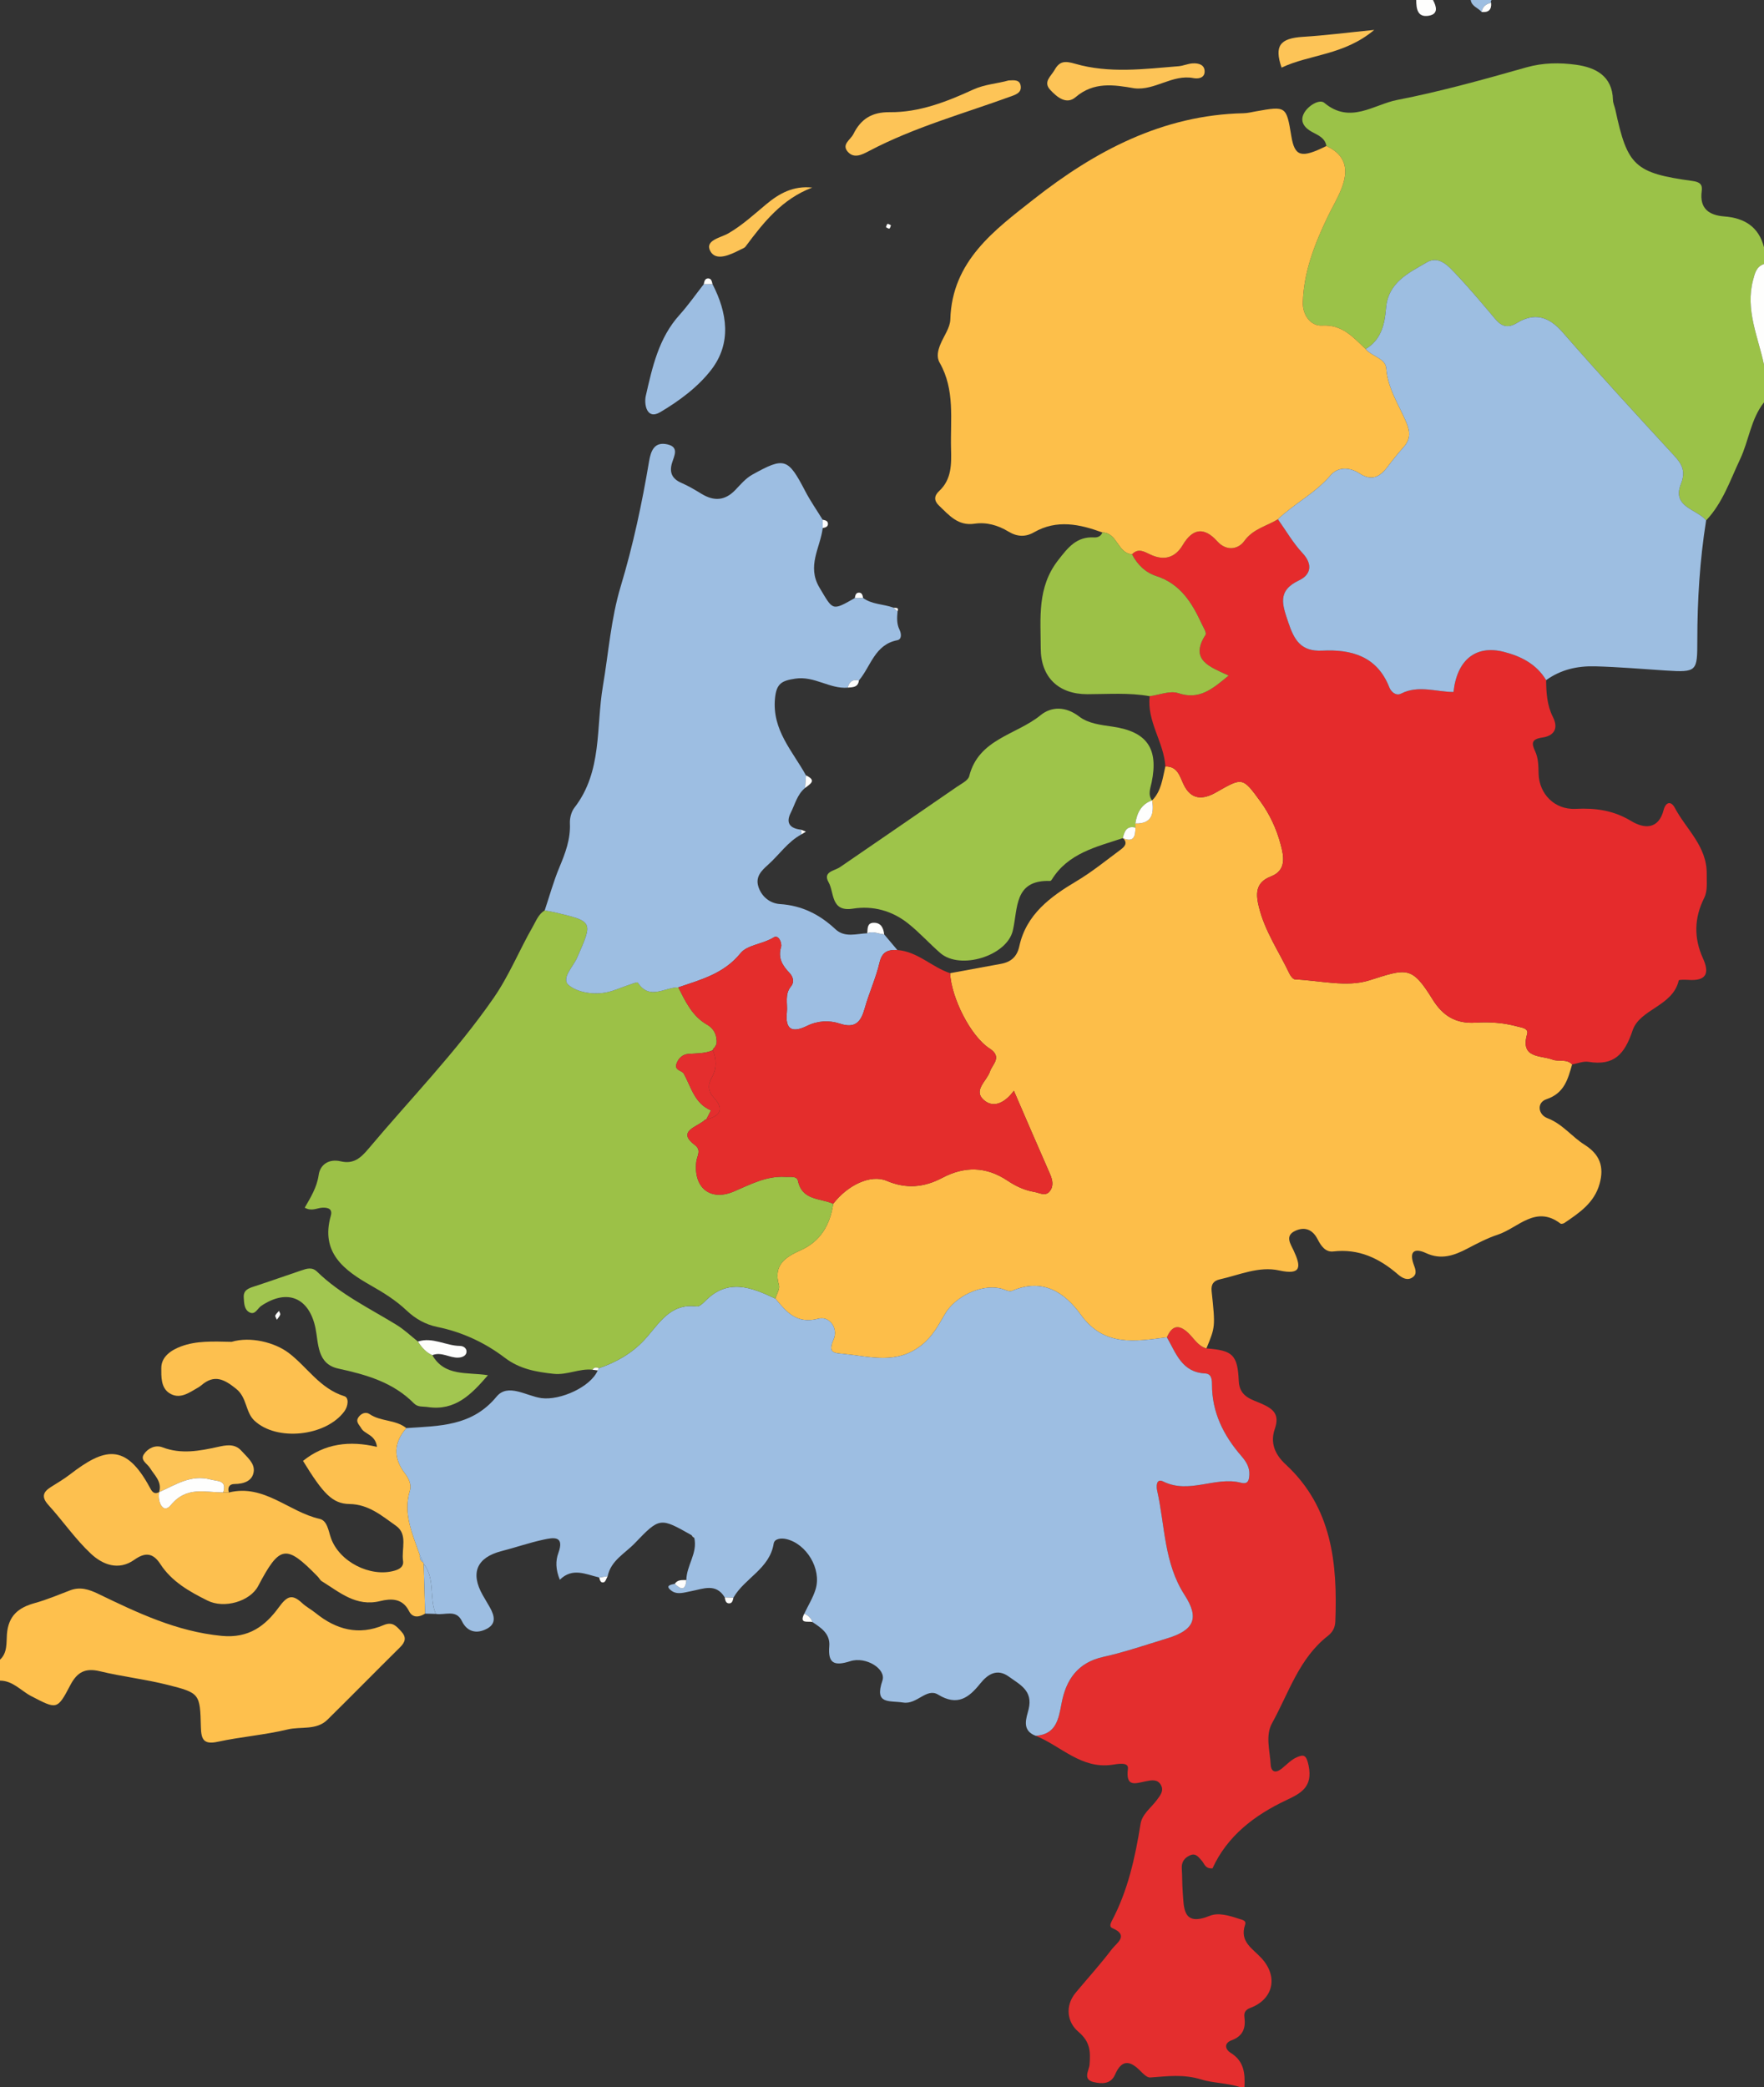 <?xml version="1.0" encoding="UTF-8"?>
<svg xmlns="http://www.w3.org/2000/svg" xmlns:xlink="http://www.w3.org/1999/xlink" version="1.1" id="Layer_1" x="0px" y="0px" width="421px" height="498px" viewBox="0 0 421 498" xml:space="preserve">
<rect x="0" y="0" width="421" height="498" fill="#333333" stroke="none"/>
<g>
	<path fill-rule="evenodd" clip-rule="evenodd" fill="#9BC248" d="M421,96c-3.156,3.994-3.604,9.129-5.703,13.569   c-2.387,5.046-4.152,10.433-8.11,14.605c-2.252-2.769-8.237-3.141-6.001-8.746c1.121-2.811,0.353-4.563-1.526-6.604   c-9.007-9.775-18.01-19.561-26.749-29.574c-3.299-3.779-6.7-4.724-10.889-2.188c-2.193,1.327-3.648,0.835-5.156-0.945   c-3.002-3.546-5.976-7.125-9.167-10.495c-1.896-2.002-4.191-4.781-7.198-3.017c-4.285,2.516-9.213,4.737-9.709,10.943   c-0.302,3.771-1.135,7.54-4.857,9.727c-2.992-2.744-5.486-5.892-10.456-5.597c-2.559,0.151-4.625-2.374-4.537-5.54   c0.203-7.291,2.823-13.924,5.895-20.358c1.061-2.224,2.355-4.337,3.279-6.655c1.799-4.515,1.2-8.093-3.555-10.292   c-0.324-1.938-1.972-2.561-3.408-3.336c-1.846-0.997-2.975-2.479-1.961-4.433c0.952-1.835,3.714-3.499,4.869-2.528   c6.163,5.174,11.819,0.392,17.396-0.688c10.395-2.015,20.64-4.885,30.84-7.775c3.996-1.133,7.967-1.151,11.825-0.623   c4.585,0.628,8.693,2.607,8.827,8.377c0.019,0.807,0.415,1.599,0.588,2.408c2.857,13.355,4.618,15.054,18.411,16.946   c1.79,0.246,2.399,0.865,2.189,2.413c-0.563,4.155,1.712,5.762,5.377,6.045c4.815,0.372,8.227,2.456,9.487,7.361   c0,1.333,0,2.667,0,4c-1.847,0.6-2.188,2.243-2.605,3.809C416.507,73.892,419.574,80.341,421,87C421,90,421,93,421,96z"></path>
	<path fill-rule="evenodd" clip-rule="evenodd" fill="#E42E2E" d="M287.928,321.728c6.226,0.481,7.437,1.464,7.719,7.779   c0.172,3.872,3.195,4.4,5.573,5.473c2.864,1.29,4.183,2.623,3.021,5.992c-1.102,3.194-0.072,5.969,2.598,8.435   c11.045,10.202,12.399,23.572,11.851,37.508c-0.059,1.475-0.684,2.557-1.772,3.405c-6.888,5.367-9.329,13.609-13.318,20.816   c-1.654,2.987-0.521,6.552-0.341,9.844c0.102,1.863,1.196,2.186,2.675,0.988c1.161-0.94,2.236-2.119,3.566-2.686   c1.636-0.697,2.282-0.621,2.816,1.989c1.051,5.13-1.861,6.615-5.302,8.237c-7.676,3.62-14.134,8.585-17.64,16.291   c-1.81,0.085-1.926-1.153-2.538-1.812c-0.784-0.844-1.425-1.947-2.858-1.287c-1.338,0.614-2.034,1.603-1.93,3.151   c0.124,1.826,0.075,3.665,0.218,5.49c0.308,3.931-0.04,8.405,6.471,5.77c2.044-0.827,4.593-0.065,6.845,0.679   c0.798,0.264,1.931,0.389,1.58,1.424c-1.405,4.141,1.829,5.692,3.992,8.101c3.988,4.442,2.649,9.76-2.751,11.773   c-1.248,0.466-1.54,1.201-1.405,2.21c0.352,2.628-0.377,4.528-3.04,5.505c-2.028,0.744-1.433,2.282-0.269,2.992   c3.246,1.979,3.492,4.957,3.313,8.204c-0.333,0-0.667,0-1,0c-3.043-0.998-6.562-0.985-9.227-1.812   c-4.363-1.353-8.157-0.79-12.265-0.495c-0.771,0.056-1.731-0.944-2.421-1.64c-2.465-2.488-4.418-2.622-5.96,0.932   c-1.021,2.355-3.211,2.262-5.154,1.789c-2.662-0.648-1.038-2.788-0.937-4.163c0.225-3.068,0.207-5.409-2.684-7.843   c-2.571-2.165-3.338-6.062-0.59-9.361c2.876-3.452,5.909-6.782,8.616-10.361c1.045-1.382,4.22-3.271,0.06-5.004   c-0.694-0.29-0.422-1.092-0.083-1.73c3.841-7.247,5.562-15.111,6.847-23.129c0.38-2.363,2.515-3.832,3.879-5.688   c0.795-1.081,1.762-2.176,0.983-3.59c-0.808-1.469-2.296-1.15-3.575-0.896c-2.502,0.497-4.878,1.553-4.299-2.988   c0.219-1.712-2.527-1.12-3.786-0.941c-7.399,1.052-12.204-4.5-18.227-6.917c4.934-0.351,5.462-4.015,6.19-7.827   c1.064-5.569,3.839-9.649,9.942-10.999c5.173-1.145,10.218-2.883,15.296-4.434c6.409-1.958,7.687-4.801,4.095-10.361   c-4.928-7.628-4.652-16.501-6.527-24.857c-0.211-0.939-0.298-3.06,1.461-2.188c6.212,3.074,12.395-1.284,18.521,0.283   c1.745,0.446,1.942-0.617,2.011-1.912c0.096-1.812-0.808-3.196-1.91-4.468c-4.251-4.9-7.011-10.401-7.006-17.048   c0.001-1.206-0.117-2.575-1.625-2.646c-5.567-0.265-6.952-4.836-9.129-8.619c1.182-2.813,2.823-3.187,5.083-1.062   C284.967,319.325,285.91,321.164,287.928,321.728z"></path>
	<path fill-rule="evenodd" clip-rule="evenodd" fill="#FEC04D" d="M0,396c1.813-1.652,1.498-4.088,1.649-6.05   c0.344-4.46,2.757-6.387,6.683-7.466c2.862-0.787,5.62-1.968,8.403-3.026c2.392-0.909,4.488-0.236,6.678,0.82   c9.406,4.538,18.724,9,29.478,10.044c6.531,0.634,10.466-2.446,13.639-6.799c2.03-2.785,3.2-3.241,5.604-1.005   c0.965,0.897,2.175,1.525,3.205,2.36c4.884,3.957,10.267,5.404,16.215,2.873c2.131-0.907,3.031,0.246,4.185,1.482   c1.312,1.406,1.035,2.528-0.265,3.813c-5.802,5.729-11.51,11.556-17.322,17.276c-2.642,2.601-6.338,1.563-9.506,2.326   c-5.474,1.319-11.16,1.744-16.671,2.938c-3.408,0.739-3.962-0.599-4.034-3.531c-0.194-7.951-0.248-8.113-7.99-10.062   c-5.293-1.333-10.767-1.943-16.076-3.224c-3.512-0.848-5.451,0.157-7.119,3.352c-3.103,5.94-3.219,5.717-9.29,2.581   C5.007,403.432,3.085,401.008,0,401C0,399.333,0,397.667,0,396z"></path>
	<path fill-rule="evenodd" clip-rule="evenodd" fill="#FEFEFD" d="M421,87c-1.426-6.659-4.493-13.108-2.605-20.191   C418.813,65.243,419.153,63.6,421,63C421,71,421,79,421,87z"></path>
	<path fill-rule="evenodd" clip-rule="evenodd" fill="#FEFEFD" d="M342,0c0.851,1.574,1.316,3.349-0.983,3.751   C338.274,4.232,338.012,2.067,338,0C339.333,0,340.667,0,342,0z"></path>
	<path fill-rule="evenodd" clip-rule="evenodd" fill="#9DBEE1" d="M353.603,2.849C352.776,1.861,351.225,1.537,351,0   c1.667,0,3.333,0,5,0c-0.219,0.185-0.265,0.404-0.136,0.664C354.67,0.938,353.821,1.566,353.603,2.849z"></path>
	<path fill-rule="evenodd" clip-rule="evenodd" fill="#FDBE49" d="M287.928,321.728c-2.018-0.563-2.961-2.402-4.347-3.704   c-2.26-2.125-3.901-1.751-5.086,1.062c-7.573,0.965-14.987,2.353-20.569-5.42c-3.852-5.362-9.146-8.779-16.381-5.67   c-0.727,0.312-1.878-0.385-2.836-0.593c-4.651-1.011-10.748,1.948-13.174,6.113c-1.557,2.671-2.934,5.337-5.597,7.444   c-5.953,4.711-12.263,2.694-18.603,2.076c-2.257-0.22-3.844-0.162-2.402-3.43c1.202-2.725-1.01-5.647-3.585-4.971   c-5.215,1.372-7.634-1.567-10.291-4.78c0.308-1.09,1.108-2.321,0.842-3.246c-1.393-4.833,1.601-6.687,5.194-8.304   c4.77-2.146,7.031-6.083,7.76-11.079c3.436-4.461,8.923-7.104,12.755-5.482c4.684,1.981,8.923,1.589,13.288-0.715   c5.256-2.773,10.423-2.75,15.534,0.658c1.898,1.266,4.015,2.313,6.373,2.7c1.277,0.209,2.673,1.135,3.701-0.117   c1.026-1.247,0.711-2.749,0.064-4.217c-2.84-6.443-5.615-12.915-8.598-19.801c-1.877,2.581-4.646,4.351-7.088,2.278   c-2.775-2.355,0.641-4.57,1.391-6.889c0.538-1.666,3.049-3.441-0.103-5.474c-4.58-2.953-9.143-12.191-9.415-17.964   c4.066-0.746,8.133-1.488,12.197-2.241c2.354-0.436,3.788-1.726,4.316-4.167c1.659-7.666,7.514-11.895,13.633-15.535   c3.741-2.226,7.042-4.934,10.492-7.49c0.91-0.674,1.896-1.553,0.615-2.81c0-0.001-0.047,0.023-0.047,0.023   c2.657,1.138,3.016-0.471,3.007-2.518c-0.003-0.328-0.006-0.655-0.008-0.983c4.023,0.112,4.47-2.377,4.017-5.521l-0.025,0.035   c2.231-2.243,2.496-5.257,3.174-8.108c2.861-0.095,3.423,2.269,4.299,4.162c1.824,3.943,4.709,3.783,7.828,1.999   c6.305-3.606,6.307-3.637,10.528,2.14c2.292,3.135,3.89,6.627,4.87,10.311c0.753,2.829,1.43,6.18-2.351,7.63   c-3.862,1.482-3.558,4.419-2.823,7.377c1.417,5.703,4.769,10.568,7.261,15.806c0.267,0.562,0.864,1.349,1.338,1.37   c5.932,0.265,12.351,1.93,17.696,0.238c9.015-2.853,10.144-3.515,15.119,4.521c2.483,4.01,5.6,5.854,10.26,5.561   c3.317-0.21,6.642,0.018,9.896,0.895c1.133,0.306,2.82,0.432,2.412,1.852c-1.679,5.839,3.192,4.999,6.044,6.072   c1.486,0.559,3.368-0.247,4.701,1.15c-1.009,3.516-1.834,6.862-6.134,8.309c-2.353,0.792-2.011,3.658,0.248,4.521   c3.603,1.377,5.799,4.413,8.86,6.341c3.579,2.254,4.729,5.162,3.593,9.28c-1.267,4.597-4.833,6.942-8.397,9.372   c-0.246,0.168-0.765,0.29-0.944,0.153c-5.934-4.517-10.123,1.051-14.954,2.642c-2.509,0.826-4.896,2.08-7.249,3.313   c-3.192,1.675-6.29,2.769-9.919,1.075c-2.235-1.044-4.106-0.827-2.984,2.53c0.362,1.082,1.033,2.35-0.123,3.214   c-1.279,0.957-2.554,0.223-3.6-0.68c-4.43-3.827-9.331-6.153-15.407-5.444c-1.892,0.221-2.957-1.396-3.721-2.895   c-1.214-2.386-3.126-3.07-5.378-2.006c-2.51,1.186-1.066,3.14-0.346,4.692c1.755,3.781,1.963,5.93-3.459,4.74   c-4.853-1.064-9.469,1.074-14.136,2.12c-1.47,0.329-2.168,1.127-1.984,2.855C290.079,316.615,290.032,316.621,287.928,321.728z"></path>
	<path fill-rule="evenodd" clip-rule="evenodd" fill="#9DBEE2" d="M185.058,309.855c2.657,3.213,5.076,6.152,10.291,4.78   c2.575-0.677,4.787,2.246,3.585,4.971c-1.442,3.268,0.146,3.21,2.402,3.43c6.339,0.618,12.649,2.635,18.603-2.076   c2.663-2.107,4.04-4.773,5.597-7.444c2.426-4.165,8.522-7.124,13.174-6.113c0.958,0.208,2.109,0.904,2.836,0.593   c7.235-3.109,12.529,0.308,16.381,5.67c5.582,7.772,12.996,6.385,20.569,5.42c2.18,3.783,3.564,8.354,9.132,8.619   c1.508,0.071,1.626,1.44,1.625,2.646c-0.005,6.646,2.755,12.147,7.006,17.048c1.103,1.271,2.006,2.656,1.91,4.468   c-0.068,1.295-0.266,2.358-2.011,1.912c-6.127-1.567-12.31,2.791-18.521-0.283c-1.759-0.871-1.672,1.249-1.461,2.188   c1.875,8.356,1.6,17.229,6.527,24.857c3.592,5.561,2.314,8.403-4.095,10.361c-5.078,1.551-10.123,3.289-15.296,4.434   c-6.104,1.35-8.878,5.43-9.942,10.999c-0.729,3.813-1.257,7.477-6.19,7.827c-3.494-1.309-2.185-4.286-1.683-6.354   c1.082-4.442-2.132-5.877-4.705-7.752c-2.775-2.022-5.012-0.645-6.853,1.647c-2.705,3.368-5.423,5.453-10.042,2.635   c-2.773-1.692-5.031,2.402-8.313,1.892c-3.372-0.524-6.971,0.54-4.982-5.239c0.943-2.745-3.893-5.83-7.678-4.628   c-3.813,1.211-5.357,0.546-5.007-3.563c0.253-2.98-1.907-4.377-4.006-5.771c-0.332-0.984-1.028-1.611-1.966-2.001   c0.923-1.947,2.104-3.816,2.719-5.856c1.452-4.821-2.186-10.842-7.015-11.952c-1.233-0.283-2.809-0.102-2.998,1.079   c-0.966,6.037-6.934,8.224-9.606,12.896c-0.693-0.021-1.386-0.039-2.079-0.059c-2.089-3.48-5.178-2.017-7.977-1.494   c-1.649,0.307-3.362,0.961-4.77-0.119c-1.574-1.209-0.139-1.419,0.829-1.627c1.5,1.481,2.566,1.63,2.761-0.898   c0.023-3.47,2.741-6.436,1.889-10.068c-0.208-0.208-0.417-0.417-0.627-0.625c-7.507-4.244-7.596-4.329-13.58,1.918   c-2.336,2.438-5.701,4.114-6.466,7.867c-0.669,0.099-1.339,0.197-2.008,0.296c-3.181-0.722-6.356-2.473-9.405,0.543   c-1.02-2.487-1.026-4.533-0.361-6.348c1.559-4.254-1.205-3.725-3.529-3.225c-3.378,0.727-6.663,1.875-10.016,2.735   c-5.919,1.519-7.515,5.217-4.474,10.546c0.41,0.718,0.821,1.435,1.25,2.142c1.165,1.922,2.35,4.262,0,5.679   c-2.125,1.28-4.788,1.373-6.257-1.689c-1.377-2.871-4.091-1.313-6.22-1.694c-1.625-3.825-0.088-8.413-2.884-11.955l-0.153-0.348   c-0.256-0.57-0.512-1.141-0.767-1.711c-1.724-4.976-4.064-9.829-2.388-15.371c0.448-1.482-0.259-2.921-1.197-4.158   c-2.797-3.688-2.685-7.285,0.348-10.787c7.844-0.539,15.667-0.372,21.547-7.506c2.716-3.295,7.136-0.126,10.711,0.353   c4.478,0.599,11.775-2.674,13.428-6.605c0.104-0.164,0.188-0.338,0.251-0.521c4.121-1.406,7.866-3.521,10.826-6.7   c3.523-3.784,6.062-8.89,12.569-8.06c0.621,0.079,1.475-0.729,2.04-1.304C173.753,304.905,179.393,307.173,185.058,309.855z"></path>
	<path fill-rule="evenodd" clip-rule="evenodd" fill="#E52B2C" d="M375.208,253.973c-1.333-1.397-3.215-0.592-4.701-1.15   c-2.852-1.073-7.723-0.233-6.044-6.072c0.408-1.42-1.279-1.546-2.412-1.852c-3.255-0.877-6.579-1.104-9.896-0.895   c-4.66,0.294-7.776-1.551-10.26-5.561c-4.976-8.036-6.104-7.374-15.119-4.521c-5.346,1.691-11.765,0.026-17.696-0.238   c-0.474-0.021-1.071-0.809-1.338-1.37c-2.492-5.237-5.844-10.103-7.261-15.806c-0.734-2.958-1.039-5.895,2.823-7.377   c3.78-1.45,3.104-4.801,2.351-7.63c-0.98-3.684-2.578-7.176-4.87-10.311c-4.222-5.776-4.224-5.746-10.528-2.14   c-3.119,1.784-6.004,1.944-7.828-1.999c-0.876-1.894-1.438-4.257-4.299-4.162c-0.336-5.796-4.461-10.746-3.741-16.777   c2.29-0.295,4.846-1.387,6.816-0.728c5.055,1.69,8.138-0.982,12.021-4.189c-4.331-2.053-9.456-3.626-5.512-9.728   c0.319-0.493-0.549-1.814-0.959-2.708c-2.303-5.003-5.096-9.473-10.807-11.32c-2.572-0.832-4.509-2.718-5.775-5.181   c1.522-1.592,2.95-0.604,4.46,0.09c3.188,1.469,5.823,0.75,7.64-2.304c2.385-4.008,5.116-4.371,8.248-0.891   c2.206,2.452,5.02,1.901,6.432-0.056c2.13-2.951,5.336-3.538,8.037-5.201c1.932,2.708,3.607,5.656,5.863,8.061   c2.593,2.766,1.901,5.229-0.779,6.493c-5.315,2.507-4.026,5.799-2.611,10.032c1.414,4.231,3.007,7.014,8.097,6.76   c6.982-0.348,13.106,1.332,16.021,8.762c0.405,1.035,1.563,2.123,2.807,1.491c4.131-2.1,8.36-0.409,12.509-0.384   c0.834-7.667,5.305-11.284,12.016-9.576c4.074,1.036,7.791,2.908,10.091,6.745c0.012,3.009,0.234,6.067,1.589,8.733   c1.581,3.112-0.056,4.616-2.503,4.966c-2.67,0.382-2.57,1.438-1.723,3.247c0.806,1.718,0.786,3.537,0.834,5.37   c0.129,4.86,3.851,8.65,8.839,8.398c4.771-0.241,9.046,0.352,13.277,2.914c2.951,1.787,6.488,2.169,7.733-2.666   c0.479-1.862,1.75-2.216,2.656-0.5c2.732,5.165,7.722,9.169,7.622,15.862c-0.03,1.978,0.252,3.929-0.63,5.697   c-2.377,4.772-2.456,9.538-0.272,14.349c1.626,3.581,0.801,5.435-3.395,5.16c-0.82-0.054-2.329-0.09-2.38,0.13   c-1.434,6.194-9.291,6.786-11.021,11.939c-1.899,5.659-4.414,8.476-10.511,7.477C377.882,253.156,376.515,253.747,375.208,253.973z   "></path>
	<path fill-rule="evenodd" clip-rule="evenodd" fill="#FDBF4A" d="M304.989,123.897c-2.701,1.663-5.907,2.25-8.037,5.201   c-1.412,1.957-4.226,2.508-6.432,0.056c-3.132-3.48-5.863-3.117-8.248,0.891c-1.816,3.054-4.451,3.772-7.64,2.304   c-1.51-0.694-2.938-1.682-4.461-0.092c-3.467-0.231-3.475-5.154-7.068-5.211c-5.436-1.983-10.873-3.16-16.32-0.04   c-2.077,1.19-4.076,1.057-6.113-0.177c-2.484-1.503-5.215-2.296-8.114-1.867c-3.923,0.58-6.075-2.061-8.468-4.342   c-1.218-1.16-1.154-2.333,0.027-3.429c3.037-2.815,2.962-6.458,2.865-10.167c-0.18-6.925,0.985-14.006-2.717-20.479   c-0.797-1.394-0.414-2.927,0.162-4.35c0.809-1.999,2.326-3.964,2.383-5.975c0.388-13.956,10.607-21.365,19.909-28.685   C261.3,36.063,277.461,27.43,296.78,27.017c0.986-0.021,1.97-0.273,2.949-0.448c7.224-1.29,7.283-1.251,8.458,5.893   c0.812,4.93,2.363,5.369,8.371,2.373c4.756,2.198,5.354,5.776,3.556,10.291c-0.924,2.318-2.219,4.432-3.279,6.655   c-3.071,6.435-5.691,13.067-5.895,20.358c-0.088,3.166,1.979,5.691,4.537,5.54c4.97-0.295,7.464,2.853,10.456,5.594   c1.46,1.785,4.738,2.173,4.924,4.649c0.366,4.869,3.062,8.729,4.83,12.966c0.979,2.346,0.882,4.05-0.759,5.874   c-1.33,1.478-2.571,3.042-3.771,4.63c-1.828,2.42-3.778,3.485-6.729,1.556c-2.264-1.48-5.085-1.638-6.877,0.469   C313.938,117.665,308.941,120.133,304.989,123.897z"></path>
	<path fill-rule="evenodd" clip-rule="evenodd" fill="#9CC147" d="M185.058,309.855c-5.665-2.683-11.305-4.95-16.722,0.545   c-0.565,0.574-1.419,1.383-2.04,1.304c-6.507-0.83-9.046,4.275-12.569,8.06c-2.96,3.18-6.705,5.294-10.826,6.699   c-0.599-0.296-1.111-0.227-1.502,0.356c-3.151-0.336-6.048,1.324-9.274,0.977c-4.187-0.452-8.11-1.15-11.605-3.806   c-4.796-3.645-10.182-6.154-16.14-7.375c-2.809-0.576-5.23-1.932-7.344-3.935c-2.53-2.396-5.441-4.216-8.504-5.956   c-6.298-3.579-12.107-7.789-9.582-16.643c0.459-1.61-0.607-1.986-2.003-1.925c-1.288,0.056-2.54,0.946-4.219-0.001   c1.412-2.453,2.902-4.84,3.328-7.812c0.359-2.507,2.467-3.905,5.245-3.253c3.044,0.715,4.73-0.72,6.649-3.004   c10.026-11.928,20.939-23.087,29.861-35.972c3.729-5.385,6.108-11.374,9.321-16.968c0.824-1.434,1.365-3.005,2.867-3.919   c0.81,0.151,1.627,0.272,2.427,0.462c9.196,2.181,9.119,2.149,5.288,10.86c-0.947,2.153-3.932,4.959-1.915,6.562   c2.132,1.693,5.782,2.298,8.964,1.661c1.77-0.354,3.451-1.147,5.18-1.718c0.774-0.256,2.138-0.818,2.271-0.615   c2.805,4.313,6.428,1.106,9.667,1.148c1.731,3.388,3.32,6.859,6.853,8.89c1.727,0.992,2.463,2.616,2.279,4.622   c-0.149,0.272-0.299,0.544-0.448,0.816c-0.25,0.158-0.396,0.384-0.435,0.677c-1.858,0.81-3.839,0.733-5.802,0.873   c-1.439,0.102-2.436,1.049-2.882,2.374c-0.535,1.59,1.33,1.586,1.735,2.316c1.792,3.231,2.56,7.135,6.492,8.779   c-0.372,0.729-0.744,1.456-1.116,2.184c-0.254,0.006-0.448,0.118-0.579,0.336c-0.282,0.186-0.564,0.37-0.846,0.555   c-2.122,1.306-5.007,2.427-1.305,5.188c1.658,1.236,0.501,2.628,0.346,4.032c-0.69,6.229,3.389,9.429,8.955,7.061   c3.942-1.678,7.753-3.751,12.249-3.486c1.136,0.066,2.802-0.306,3.069,0.943c1.018,4.759,5.342,4.086,8.408,5.478   c-0.727,4.995-2.989,8.932-7.758,11.078c-3.593,1.617-6.587,3.471-5.194,8.304C186.166,307.534,185.366,308.766,185.058,309.855z"></path>
	<path fill-rule="evenodd" clip-rule="evenodd" fill="#9DBEE2" d="M161.881,235.59c-3.24-0.042-6.862,3.164-9.667-1.148   c-0.133-0.203-1.497,0.359-2.271,0.615c-1.729,0.57-3.41,1.363-5.18,1.718c-3.182,0.637-6.832,0.032-8.964-1.661   c-2.017-1.603,0.968-4.408,1.915-6.562c3.831-8.711,3.908-8.68-5.288-10.86c-0.8-0.189-1.617-0.311-2.427-0.462   c1.149-3.431,2.107-6.943,3.501-10.274c1.424-3.401,2.689-6.73,2.515-10.522c-0.057-1.24,0.34-2.771,1.089-3.735   c6.694-8.635,5.118-19.175,6.779-28.947c1.353-7.96,1.92-16.093,4.254-23.833c2.962-9.826,5.083-19.807,6.783-29.898   c0.433-2.566,1.321-4.712,4.411-3.984c2.778,0.653,1.578,2.713,1.065,4.388c-0.696,2.28-0.022,3.816,2.232,4.791   c1.666,0.722,3.247,1.664,4.803,2.612c2.94,1.792,5.58,1.664,8.042-0.901c1.261-1.313,2.498-2.796,4.048-3.659   c7.75-4.315,8.542-3.978,12.688,3.967c1.222,2.342,2.75,4.525,4.135,6.782c0.002,0.657,0.005,1.314,0.009,1.973   c-0.578,4.71-3.859,9.063-0.757,14.241c3.238,5.405,2.894,5.611,8.417,2.467c0.658-0.006,1.317-0.013,1.976-0.02   c2.139,1.56,4.813,1.435,7.179,2.279c0.35,0.31,0.699,0.618,1.05,0.927c-0.138,1.48-0.235,2.936,0.458,4.353   c0.451,0.924,0.606,2.3-0.533,2.521c-5.399,1.053-6.299,6.238-9.156,9.609c-1.485-0.363-2.304,0.317-2.668,1.707   c-4.327,0.348-7.943-2.846-12.521-2.149c-3.207,0.487-4.481,1.139-4.829,4.653c-0.752,7.604,4.185,12.608,7.396,18.438   c-0.079,0.998-0.155,1.997-0.231,2.996c-1.876,1.548-2.388,3.9-3.417,5.931c-1.264,2.492-0.097,3.729,2.448,4.017   c0.046,0.368,0.093,0.737,0.141,1.105c-3.307,1.763-5.35,4.92-8.068,7.333c-1.513,1.343-2.978,2.809-2.248,5.133   c0.787,2.504,2.885,4.03,5.146,4.178c5.273,0.341,9.492,2.487,13.247,5.996c2.249,2.102,5.02,1.069,7.616,0.968   c1.386-0.588,2.681,0.177,4.021,0.273c1.05,1.245,2.101,2.49,3.149,3.734c-2.182-0.104-3.643,0.347-4.251,2.976   c-0.857,3.706-2.502,7.224-3.528,10.9c-0.896,3.212-2.204,4.92-5.934,3.686c-2.535-0.84-5.294-0.712-7.802,0.52   c-3.514,1.724-5.294,1.018-4.858-3.214c0.216-2.091-0.594-4.286,1.008-6.225c0.829-1.003,0.487-2.277-0.387-3.192   c-1.682-1.762-2.804-3.539-2-6.201c0.266-0.882-0.584-3.005-1.756-2.268c-2.567,1.614-6.297,1.771-7.907,3.759   C172.764,232.342,167.297,233.737,161.881,235.59z"></path>
	<path fill-rule="evenodd" clip-rule="evenodd" fill="#E42D2C" d="M161.881,235.59c5.417-1.853,10.883-3.248,14.869-8.172   c1.61-1.988,5.34-2.145,7.907-3.759c1.172-0.737,2.022,1.386,1.756,2.268c-0.804,2.662,0.318,4.439,2,6.201   c0.874,0.915,1.216,2.189,0.387,3.192c-1.602,1.938-0.792,4.134-1.008,6.225c-0.437,4.231,1.344,4.938,4.858,3.214   c2.508-1.231,5.267-1.359,7.802-0.52c3.729,1.234,5.037-0.474,5.934-3.686c1.026-3.677,2.671-7.194,3.528-10.9   c0.608-2.629,2.069-3.079,4.251-2.976c4.85,0.362,8.223,4.08,12.593,5.527c0.271,5.772,4.834,15.011,9.414,17.964   c3.151,2.032,0.641,3.808,0.103,5.474c-0.75,2.318-4.166,4.533-1.391,6.889c2.441,2.072,5.211,0.303,7.088-2.278   c2.982,6.886,5.758,13.357,8.598,19.801c0.646,1.468,0.962,2.97-0.064,4.217c-1.028,1.252-2.424,0.326-3.701,0.117   c-2.358-0.388-4.475-1.435-6.373-2.7c-5.111-3.408-10.278-3.432-15.534-0.658c-4.365,2.304-8.604,2.696-13.288,0.715   c-3.833-1.622-9.319,1.021-12.755,5.482c-3.067-1.391-7.392-0.718-8.409-5.477c-0.267-1.249-1.934-0.877-3.069-0.943   c-4.496-0.265-8.306,1.809-12.249,3.486c-5.566,2.368-9.645-0.832-8.955-7.061c0.156-1.404,1.313-2.796-0.346-4.032   c-3.703-2.762-0.817-3.883,1.304-5.188c0.282-0.185,0.564-0.369,0.847-0.555c0.131-0.218,0.325-0.33,0.576-0.336   c3.146-0.769,4.405-2.38,1.896-5.101c-1.479-1.604-1.596-3.122-0.607-4.858c1.229-2.159,1.198-4.334,0.287-6.567   c0.04-0.293,0.185-0.519,0.432-0.675c0.183-0.253,0.335-0.526,0.452-0.818c0.184-2.006-0.552-3.63-2.279-4.622   C165.201,242.449,163.612,238.978,161.881,235.59z"></path>
	<path fill-rule="evenodd" clip-rule="evenodd" fill="#9EC44A" d="M270.964,196.484c0.002,0.328,0.005,0.655,0.008,0.983   c-2.134-0.512-2.62,0.943-3.007,2.518c0,0,0.047-0.024,0.047-0.023c-6.365,2.121-13.104,3.601-17.006,9.941   c-0.081,0.132-0.26,0.301-0.387,0.296c-8.633-0.301-7.655,6.494-8.894,11.821c-1.416,6.089-12.577,9.496-17.317,5.371   c-2.633-2.29-4.981-4.922-7.711-7.08c-3.81-3.014-8.351-4.264-13.129-3.506c-5.352,0.85-4.417-3.838-5.812-6.287   c-1.453-2.554,1.39-2.704,2.732-3.625c9.3-6.378,18.603-12.753,27.885-19.159c1.081-0.745,2.687-1.51,2.944-2.543   c2.237-8.912,11.262-9.835,17.016-14.533c2.611-2.134,6.02-2.147,9.213,0.3c2.218,1.7,5.197,2.013,8.016,2.424   c8.209,1.196,10.958,5.234,9.288,13.304c-0.291,1.407-0.946,2.903,0.104,4.313l0.025-0.035   C272.354,191.867,271.354,193.954,270.964,196.484z"></path>
	<path fill-rule="evenodd" clip-rule="evenodd" fill="#FDC04F" d="M96.963,340.744c-3.032,3.502-3.145,7.1-0.348,10.787   c0.938,1.237,1.645,2.676,1.197,4.158c-1.676,5.542,0.664,10.396,2.387,15.371c-0.084,0.723,0.079,1.335,0.768,1.711   c0,0,0.153,0.348,0.152,0.346c0.116,3.963,0.232,7.927,0.349,11.89c-1.462,0.911-3.011,1.086-3.853-0.598   c-1.57-3.141-4.369-3.006-6.873-2.393c-5.782,1.418-9.667-2.104-13.942-4.733c-0.403-0.248-0.633-0.765-0.98-1.12   c-7.574-7.755-9.048-7.519-14.21,2.269c-1.93,3.658-8.075,5.468-12.088,3.468c-4.322-2.152-8.537-4.52-11.255-8.714   c-1.769-2.73-3.655-2.833-6.212-1.021c-3.791,2.687-7.575,1.148-10.349-1.437c-3.733-3.479-6.666-7.802-10.122-11.599   c-1.72-1.89-1.389-3.095,0.562-4.325c1.543-0.975,3.128-1.903,4.57-3.015c8.102-6.246,13.206-7.658,19.007,3.079   c0.458,0.847,0.95,1.849,2.25,1.15l0.003-0.001c-0.426,2.435,0.972,5.313,2.798,3.098c3.801-4.61,8.148-2.966,12.497-3.04   c0.448,0.013,0.896,0.024,1.345,0.036c8.412-2.09,14.298,4.637,21.656,6.291c1.827,0.41,2.093,2.787,2.692,4.523   c1.968,5.704,9.397,9.48,15.157,7.849c1.282-0.362,2.27-1.001,2.07-2.344c-0.424-2.843,1.221-6.344-1.711-8.398   c-3.331-2.333-6.471-5.103-11.067-5.174c-4.081-0.063-6.298-2.477-11.096-10.289c5.152-4.155,11.116-4.892,17.656-3.342   c-0.402-2.988-2.911-2.93-3.794-4.494c-0.481-0.853-1.392-1.51-0.609-2.604c0.672-0.942,1.766-1.316,2.625-0.729   C90.873,339.229,94.413,338.68,96.963,340.744z"></path>
	<path fill-rule="evenodd" clip-rule="evenodd" fill="#9CC147" d="M263.104,127.046c3.594,0.057,3.602,4.979,7.068,5.211   c1.268,2.465,3.204,4.351,5.776,5.183c5.711,1.848,8.504,6.317,10.807,11.32c0.41,0.894,1.278,2.215,0.959,2.708   c-3.944,6.102,1.181,7.675,5.512,9.728c-3.884,3.207-6.967,5.88-12.021,4.189c-1.971-0.659-4.526,0.433-6.816,0.728   c-4.935-0.888-9.915-0.481-14.876-0.478c-6.906,0.007-11.117-4.044-11.132-10.963c-0.015-7.243-0.882-14.523,4.128-20.97   c2.378-3.058,4.403-5.711,8.62-5.474C262,128.277,262.748,127.946,263.104,127.046z"></path>
	<path fill-rule="evenodd" clip-rule="evenodd" fill="#A2C650" d="M103.182,323.346c2.966,5.152,8.306,3.998,13.272,4.782   c-3.964,4.588-7.814,8.578-14.378,7.589c-1.136-0.171-2.343,0.08-3.274-0.863c-4.983-5.046-11.403-6.861-18.082-8.314   c-5.104-1.111-4.693-6.104-5.426-9.647c-1.485-7.181-6.633-9.547-12.946-5.314c-0.898,0.603-1.453,2.246-2.797,1.552   c-1.291-0.667-1.297-2.222-1.379-3.563c-0.105-1.731,1.093-2.166,2.449-2.606c3.794-1.234,7.552-2.581,11.335-3.85   c1.261-0.423,2.52-0.854,3.717,0.31c5.55,5.397,12.488,8.72,18.987,12.708c1.821,1.117,3.397,2.634,5.087,3.967   C100.624,321.461,101.649,322.671,103.182,323.346z"></path>
	<path fill-rule="evenodd" clip-rule="evenodd" fill="#FDC04F" d="M55.264,320.163c4.522-1.344,10.312,0.136,13.625,2.639   c4.414,3.334,7.432,8.513,13.315,10.34c1.098,0.341,0.904,2.332,0.016,3.556c-4.378,6.026-16.195,7.303-21.532,2.235   c-2.146-2.038-1.702-5.466-4.342-7.577c-2.861-2.289-5.183-3.481-8.26-0.852c-0.252,0.215-0.53,0.406-0.818,0.571   c-2.159,1.243-4.412,2.944-6.902,1.293c-1.986-1.318-1.875-3.968-1.87-5.961c0.007-2.733,2.382-4.293,4.749-5.169   C46.89,319.889,50.769,320.063,55.264,320.163z"></path>
	<path fill-rule="evenodd" clip-rule="evenodd" fill="#9DBEE2" d="M170.046,67.793c3.546,6.852,4.57,14.076-0.253,20.38   c-3.162,4.131-7.705,7.51-12.245,10.181c-3.255,1.914-3.854-1.999-3.425-3.882c1.563-6.855,3.072-13.811,8.04-19.321   c2.082-2.309,3.871-4.882,5.793-7.334C168.654,67.81,169.35,67.802,170.046,67.793z"></path>
	<path fill-rule="evenodd" clip-rule="evenodd" fill="#FDC457" d="M240.705,19.197c1.41-0.082,2.739-0.211,2.908,1.396   c0.145,1.382-0.866,1.862-2.094,2.312c-11.461,4.195-23.299,7.416-34.167,13.155c-1.631,0.861-3.542,1.836-5.019,0.154   c-1.55-1.766,0.662-2.86,1.337-4.222c1.781-3.592,4.402-5.271,8.659-5.225c7.066,0.078,13.605-2.493,19.942-5.396   C235.057,20.098,238.055,19.948,240.705,19.197z"></path>
	<path fill-rule="evenodd" clip-rule="evenodd" fill="#FDC457" d="M54.618,356.111c-0.448-0.012-0.896-0.023-1.347-0.036   c0.908-2.956-1.253-2.597-3.039-3.07c-4.701-1.245-8.353,1.287-12.254,3.013l-0.003,0.001c0.75-2.474-1.091-3.975-2.178-5.749   c-0.651-1.062-2.432-1.858-1.427-3.327c0.958-1.4,2.719-2.255,4.395-1.616c4.476,1.707,8.8,0.879,13.238-0.092   c1.846-0.404,3.994-0.895,5.618,0.931c1.321,1.485,3.218,2.936,2.932,4.983c-0.312,2.233-2.372,2.921-4.577,2.937   C54.715,354.094,54.278,354.903,54.618,356.111z"></path>
	<path fill-rule="evenodd" clip-rule="evenodd" fill="#FDC457" d="M270.739,21.067c-4.921-0.845-9.685-1.61-14.043,2.121   c-2.19,1.875-4.443-0.021-6.043-1.742c-1.776-1.91,0.186-3.244,1.045-4.774c1.217-2.166,2.532-2.142,4.89-1.461   c8.116,2.345,16.433,1.266,24.687,0.59c1.139-0.093,2.246-0.62,3.382-0.681c1.389-0.074,2.898,0.293,2.84,2.023   c-0.052,1.517-1.584,1.699-2.678,1.489C279.812,17.672,275.648,21.64,270.739,21.067z"></path>
	<path fill-rule="evenodd" clip-rule="evenodd" fill="#FDC457" d="M193.852,44.755c-7.199,2.714-11.626,8.305-15.909,14.065   c-0.274,0.368-0.833,0.536-1.276,0.765c-2.391,1.228-5.779,2.821-7.129,0.358c-1.438-2.622,2.463-3.202,4.288-4.262   c3.344-1.94,6.143-4.53,9.078-6.972C185.974,46.156,189.32,44.28,193.852,44.755z"></path>
	<path fill-rule="evenodd" clip-rule="evenodd" fill="#FDC457" d="M327.975,7.139c-7.227,6.069-15.393,5.813-22.114,8.993   c-1.754-5.144-0.463-6.999,5.136-7.345C316.196,8.466,321.375,7.796,327.975,7.139z"></path>
	<path fill-rule="evenodd" clip-rule="evenodd" fill="#FEFEFD" d="M103.182,323.346c-1.532-0.675-2.558-1.885-3.435-3.252   c3.495-1.146,6.65,1.009,10.029,1.046c0.9,0.011,1.686,0.624,1.553,1.526c-0.125,0.852-1.018,1.209-1.895,1.261   C107.321,324.053,105.368,322.447,103.182,323.346z"></path>
	<path fill-rule="evenodd" clip-rule="evenodd" fill="#9DBEE1" d="M101.469,385.007c-0.117-3.963-0.233-7.927-0.349-11.89   c2.796,3.544,1.26,8.132,2.885,11.957C103.159,385.053,102.314,385.03,101.469,385.007z"></path>
	<path fill-rule="evenodd" clip-rule="evenodd" fill="#FEFEFD" d="M211.017,222.943c-1.34-0.097-2.635-0.861-4.021-0.273   c0.082-1.08-0.077-2.441,1.463-2.497C210.219,220.109,210.854,221.377,211.017,222.943z"></path>
	<path fill-rule="evenodd" clip-rule="evenodd" fill="#FEFEFD" d="M163.809,376.998c-0.195,2.528-1.261,2.38-2.761,0.898   C161.726,376.85,162.802,377.031,163.809,376.998z"></path>
	<path fill-rule="evenodd" clip-rule="evenodd" fill="#FEFEFD" d="M192.131,188.01c0.076-0.999,0.152-1.998,0.231-2.996   C195.015,186.225,193.322,187.098,192.131,188.01z"></path>
	<path fill-rule="evenodd" clip-rule="evenodd" fill="#FEFEFD" d="M202.316,164.071c0.364-1.39,1.183-2.07,2.668-1.707   C204.798,164.034,203.502,163.967,202.316,164.071z"></path>
	<path fill-rule="evenodd" clip-rule="evenodd" fill="#FEFEFD" d="M191.944,385.028c0.938,0.39,1.634,1.017,1.966,2.001   C192.901,386.709,190.635,387.624,191.944,385.028z"></path>
	<path fill-rule="evenodd" clip-rule="evenodd" fill="#FEFEFD" d="M66.076,314.888c-0.192-0.479-0.462-0.829-0.376-1.005   c0.201-0.411,0.573-0.74,0.876-1.102c0.111,0.298,0.374,0.645,0.298,0.883C66.744,314.072,66.401,314.413,66.076,314.888z"></path>
	<path fill-rule="evenodd" clip-rule="evenodd" fill="#FEFEFD" d="M205.987,142.675c-0.659,0.007-1.317,0.014-1.976,0.02   c0.105-0.604,0.227-1.283,0.98-1.291C205.75,141.396,205.878,142.071,205.987,142.675z"></path>
	<path fill-rule="evenodd" clip-rule="evenodd" fill="#FEFEFD" d="M196.352,125.986c-0.004-0.658-0.007-1.315-0.009-1.973   c0.597,0.109,1.258,0.241,1.261,0.983C197.606,125.74,196.947,125.876,196.352,125.986z"></path>
	<path fill-rule="evenodd" clip-rule="evenodd" fill="#FEFEFD" d="M170.046,67.793c-0.696,0.009-1.393,0.017-2.089,0.023   c0.143-0.619,0.233-1.374,1.034-1.384C169.797,66.423,169.896,67.178,170.046,67.793z"></path>
	<path fill-rule="evenodd" clip-rule="evenodd" fill="#FEFEFD" d="M212.635,53.749c-0.119,0.276-0.18,0.706-0.379,0.785   c-0.197,0.078-0.535-0.194-0.813-0.313c0.12-0.276,0.179-0.708,0.376-0.785C212.02,53.358,212.357,53.629,212.635,53.749z"></path>
	<path fill-rule="evenodd" clip-rule="evenodd" fill="#FEFEFD" d="M353.603,2.849c0.219-1.282,1.067-1.91,2.262-2.185   C356.026,2.337,355.238,3.03,353.603,2.849z"></path>
	<path fill-rule="evenodd" clip-rule="evenodd" fill="#FEFEFD" d="M143.017,376.386c0.669-0.099,1.339-0.197,2.008-0.296   c-0.294,0.501-0.489,1.299-0.905,1.438C143.362,377.781,143.151,377.013,143.017,376.386z"></path>
	<path fill-rule="evenodd" clip-rule="evenodd" fill="#FEFEFD" d="M172.965,381.137c0.693,0.02,1.386,0.038,2.079,0.059   c-0.15,0.624-0.248,1.393-1.069,1.365C173.168,382.533,173.094,381.766,172.965,381.137z"></path>
	<path fill-rule="evenodd" clip-rule="evenodd" fill="#FEFEFD" d="M191.302,199.063c-0.047-0.368-0.095-0.737-0.141-1.105   c0.393,0.156,0.786,0.313,1.178,0.471C191.993,198.639,191.647,198.851,191.302,199.063z"></path>
	<path fill-rule="evenodd" clip-rule="evenodd" fill="#FEFEFD" d="M214.216,145.881c-0.351-0.309-0.7-0.617-1.05-0.927   C213.591,145.179,214.633,144.705,214.216,145.881z"></path>
	<path fill-rule="evenodd" clip-rule="evenodd" fill="#FEFEFD" d="M141.398,326.819c0.391-0.583,0.903-0.652,1.502-0.356   c-0.063,0.185-0.146,0.358-0.251,0.522C142.231,326.93,141.815,326.875,141.398,326.819z"></path>
	<path fill-rule="evenodd" clip-rule="evenodd" fill="#FEFEFD" d="M165.071,366.305c0.21,0.208,0.419,0.417,0.627,0.625   C165.417,366.792,165.208,366.584,165.071,366.305z"></path>
	<path fill-rule="evenodd" clip-rule="evenodd" fill="#9DBEE1" d="M304.989,123.897c3.952-3.765,8.949-6.232,12.563-10.481   c1.792-2.106,4.613-1.949,6.877-0.469c2.95,1.93,4.9,0.864,6.729-1.556c1.199-1.588,2.44-3.152,3.771-4.63   c1.641-1.824,1.737-3.528,0.759-5.874c-1.769-4.236-4.464-8.097-4.83-12.966c-0.186-2.477-3.464-2.864-4.924-4.649   c3.723-2.184,4.556-5.953,4.857-9.724c0.496-6.206,5.424-8.428,9.709-10.943c3.007-1.765,5.303,1.015,7.198,3.017   c3.191,3.37,6.165,6.949,9.167,10.495c1.508,1.78,2.963,2.272,5.156,0.945c4.188-2.535,7.59-1.591,10.889,2.188   c8.739,10.014,17.742,19.799,26.749,29.574c1.879,2.04,2.647,3.793,1.526,6.604c-2.236,5.605,3.749,5.978,6.001,8.746   c-1.51,9.494-2.102,19.056-2.104,28.662c-0.002,7.328-0.042,7.638-7.54,7.151c-5.611-0.364-11.202-0.854-16.836-1.001   c-4.356-0.113-8.194,0.798-11.705,3.291c-2.3-3.834-6.017-5.706-10.091-6.742c-6.711-1.708-11.182,1.909-12.016,9.576   c-4.148-0.025-8.378-1.716-12.509,0.384c-1.243,0.632-2.401-0.456-2.807-1.491c-2.914-7.43-9.038-9.109-16.021-8.762   c-5.09,0.254-6.683-2.528-8.097-6.76c-1.415-4.233-2.704-7.525,2.611-10.032c2.681-1.264,3.372-3.728,0.779-6.493   C308.597,129.554,306.921,126.605,304.989,123.897z"></path>
	<path fill-rule="evenodd" clip-rule="evenodd" fill="#FEFEFD" d="M270.964,196.484c0.391-2.53,1.391-4.617,4.017-5.521   C275.434,194.107,274.987,196.597,270.964,196.484z"></path>
	<path fill-rule="evenodd" clip-rule="evenodd" fill="#FEFEFD" d="M267.965,199.985c0.387-1.574,0.873-3.029,3.007-2.518   C270.98,199.515,270.622,201.123,267.965,199.985z"></path>
	<path fill-rule="evenodd" clip-rule="evenodd" fill="#9DBEE1" d="M100.967,372.771c-0.689-0.376-0.853-0.988-0.768-1.711   C100.456,371.631,100.711,372.201,100.967,372.771z"></path>
	<path fill-rule="evenodd" clip-rule="evenodd" fill="#E42E2E" d="M170.129,250.595c0.911,2.233,0.942,4.408-0.287,6.567   c-0.988,1.736-0.872,3.255,0.607,4.858c2.509,2.721,1.25,4.332-1.896,5.101c0.375-0.728,0.747-1.455,1.119-2.184   c-3.932-1.645-4.7-5.548-6.492-8.779c-0.405-0.73-2.271-0.727-1.735-2.316c0.446-1.325,1.442-2.272,2.882-2.374   C166.29,251.328,168.271,251.404,170.129,250.595z"></path>
	<path fill-rule="evenodd" clip-rule="evenodd" fill="#E42E2E" d="M171.012,249.102c-0.117,0.292-0.269,0.565-0.452,0.818   C170.713,249.646,170.863,249.374,171.012,249.102z"></path>
	<path fill-rule="evenodd" clip-rule="evenodd" fill="#E42E2E" d="M167.977,267.457c-0.282,0.186-0.565,0.37-0.847,0.555   C167.413,267.827,167.695,267.643,167.977,267.457z"></path>
	<path fill-rule="evenodd" clip-rule="evenodd" fill="#FEFEFD" d="M37.978,356.018c3.901-1.726,7.553-4.258,12.254-3.013   c1.786,0.474,3.947,0.114,3.039,3.07c-4.347,0.074-8.694-1.57-12.495,3.04C38.95,361.331,37.552,358.452,37.978,356.018z"></path>
</g>
</svg>

